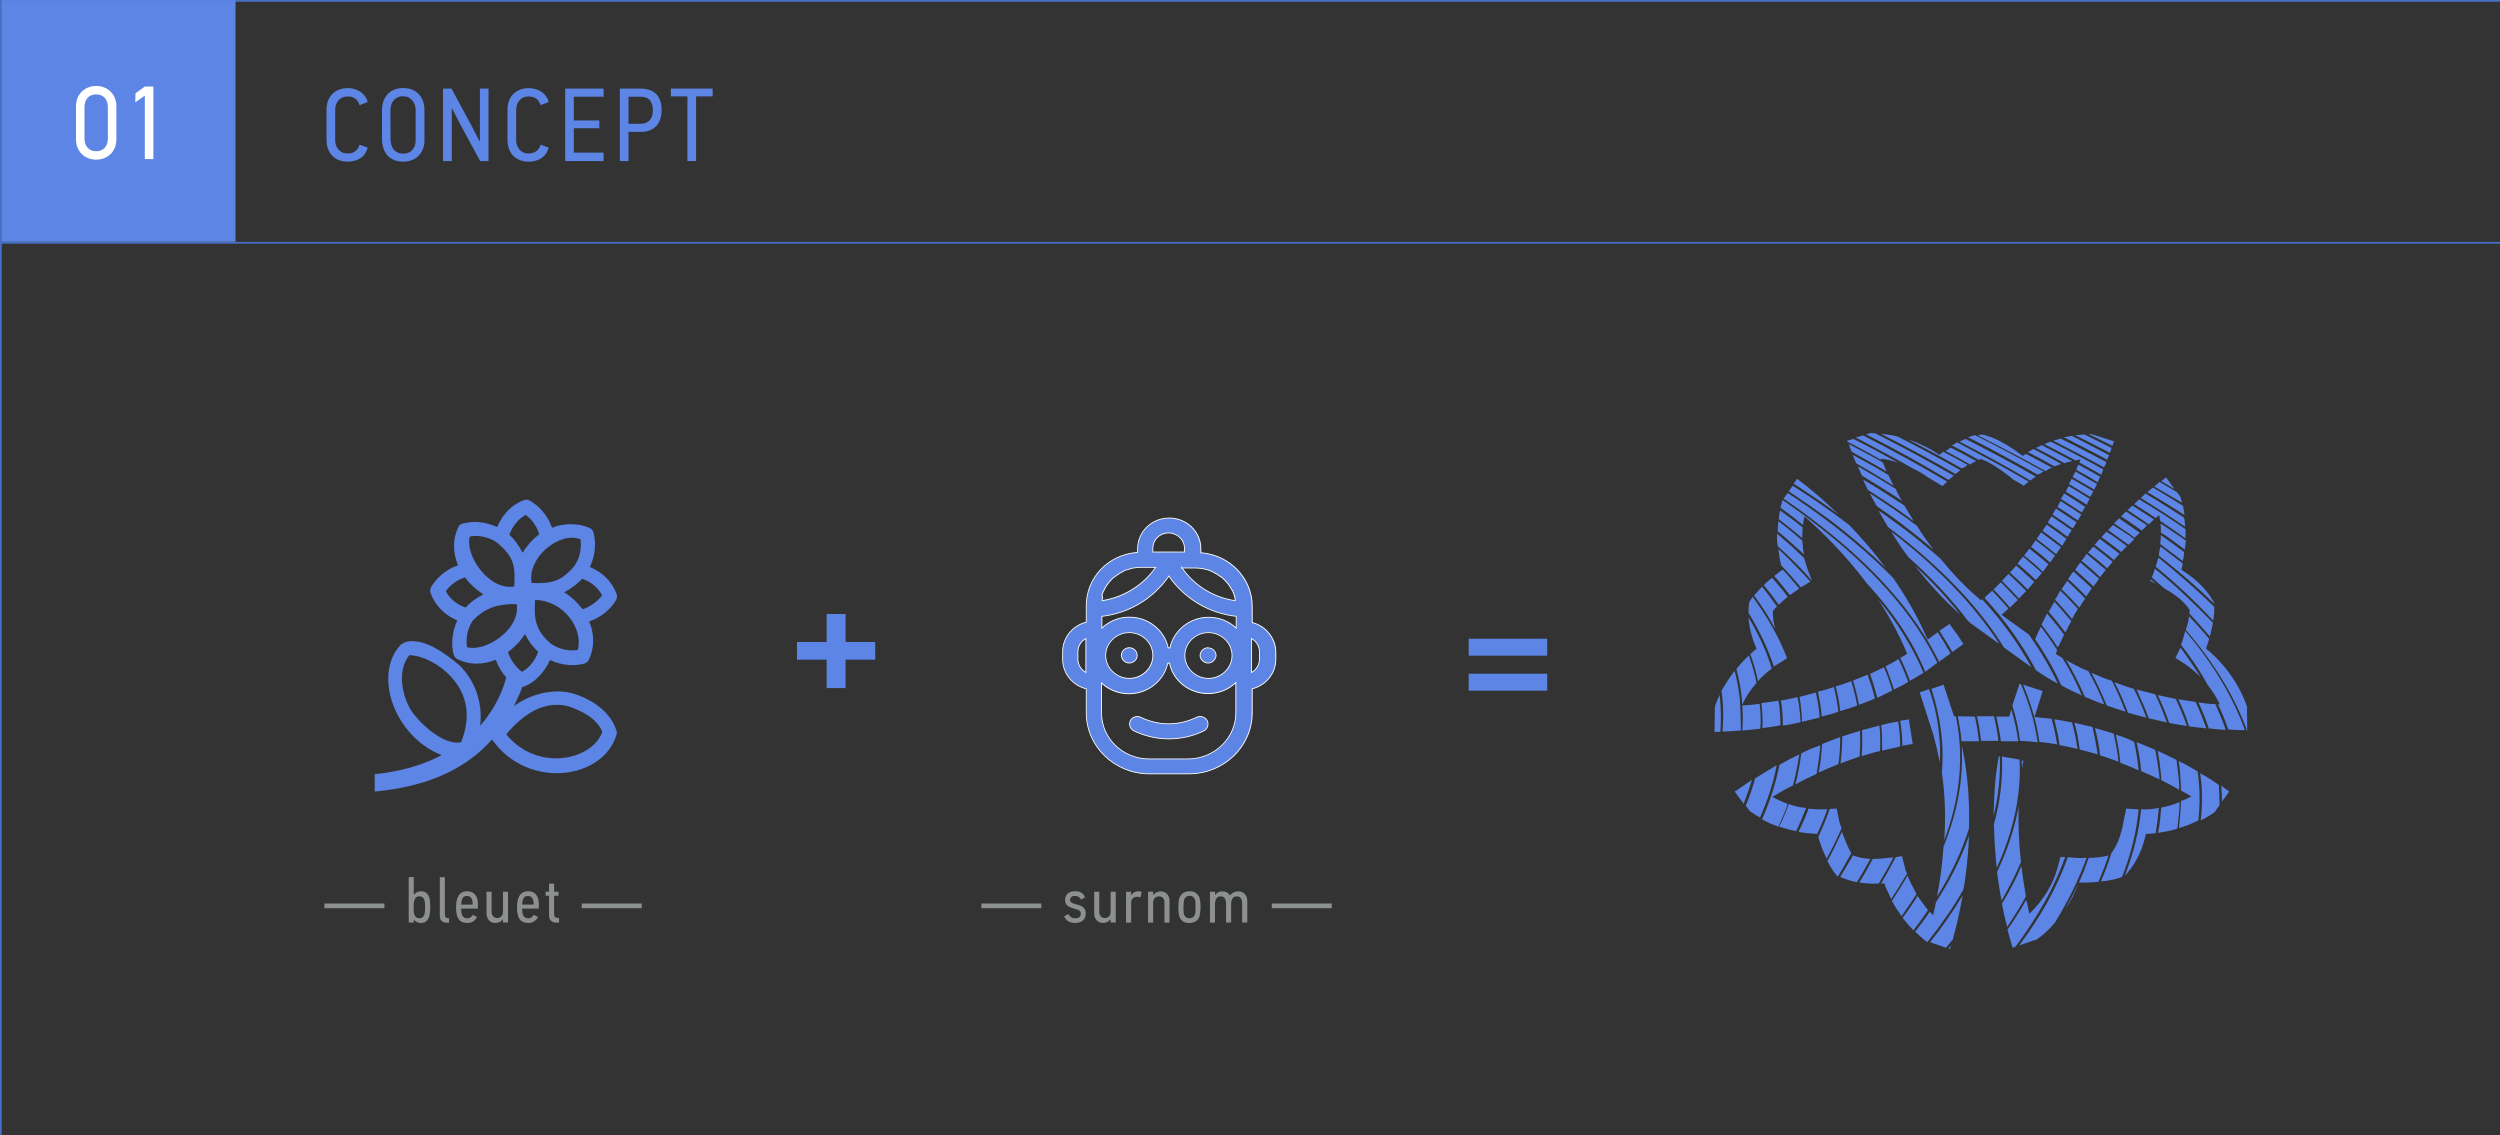 <?xml version="1.0" encoding="UTF-8"?><svg id="Calque_2" xmlns="http://www.w3.org/2000/svg" viewBox="0 0 720.25 327.05"><rect x="0" y="0" width="720.25" height="327.05" fill="#333333" stroke="none"/><defs><style>.cls-1{fill:none;}.cls-2{fill:#fff;}.cls-3{fill:#8c9091;}.cls-4{fill:#4770c4;}.cls-5{fill:#5c85e5;}.cls-6{isolation:isolate;}</style></defs><g id="Calque_1-2"><g><rect class="cls-4" x=".25" y="69.7" width="720" height=".5"/><rect class="cls-4" x=".25" width="720" height=".5"/><rect class="cls-5" x=".25" y=".05" width="67.6" height="69.6"/><rect class="cls-1" x="117.25" y="25.35" width="180.6" height="38.4"/><g class="cls-6"><path class="cls-5" d="M105.95,42.53c-.36,1.32-1.06,2.33-2.08,3.01-1.03,.69-2.27,1.04-3.71,1.04-.94,0-1.79-.16-2.55-.46-.76-.31-1.4-.74-1.92-1.29-.52-.55-.92-1.2-1.2-1.96-.28-.76-.42-1.6-.42-2.52v-8.76c0-.88,.13-1.7,.4-2.46,.27-.76,.67-1.41,1.19-1.96,.52-.55,1.16-.98,1.92-1.3s1.62-.48,2.58-.48c1.42,0,2.65,.35,3.68,1.05,1.03,.7,1.73,1.68,2.11,2.94l-2.37,.93c-.2-.76-.58-1.37-1.15-1.83-.57-.46-1.33-.69-2.27-.69-.58,0-1.09,.1-1.54,.31-.45,.21-.82,.49-1.12,.83-.3,.34-.53,.74-.69,1.2-.16,.46-.24,.93-.24,1.41v8.88c0,.5,.08,.98,.24,1.44,.16,.46,.39,.87,.69,1.21,.3,.35,.68,.63,1.12,.84,.45,.21,.96,.31,1.54,.31,.9,0,1.65-.23,2.24-.69,.59-.46,.98-1.08,1.18-1.86l2.37,.87Z"/><path class="cls-5" d="M122.3,40.31c0,.96-.15,1.83-.45,2.59-.3,.77-.72,1.43-1.26,1.98s-1.19,.97-1.94,1.26-1.58,.43-2.48,.43c-1.1,0-2.04-.18-2.82-.54-.78-.36-1.42-.84-1.91-1.46-.49-.61-.85-1.31-1.06-2.11-.22-.8-.33-1.64-.33-2.52v-8.37c0-.7,.11-1.42,.33-2.16,.22-.74,.57-1.41,1.05-2.01,.48-.6,1.11-1.09,1.89-1.47,.78-.38,1.73-.57,2.85-.57,1.06,0,1.98,.18,2.75,.54,.77,.36,1.4,.84,1.9,1.42,.5,.59,.87,1.26,1.11,2,.24,.74,.36,1.49,.36,2.25v8.73Zm-2.55-8.7c0-.32-.06-.7-.17-1.14-.11-.44-.3-.86-.57-1.26-.27-.4-.64-.74-1.1-1.03s-1.05-.44-1.78-.44-1.32,.13-1.78,.41c-.46,.27-.83,.6-1.11,.99-.28,.39-.48,.81-.59,1.27-.11,.46-.17,.88-.17,1.26l.03,8.25c0,.6,.07,1.17,.2,1.7,.13,.53,.35,.99,.65,1.38,.3,.39,.69,.7,1.16,.93,.47,.23,1.04,.34,1.7,.34,.48,0,.94-.08,1.37-.25,.43-.17,.8-.42,1.11-.74,.31-.32,.56-.71,.75-1.17s.29-.98,.29-1.56v-8.94Z"/><path class="cls-5" d="M138.35,46.4l-5.97-10.98-2.13-4.17h-.09v15.15h-2.52V25.52h2.43l5.85,10.83,2.22,4.29,.12-.03v-15.09h2.49v20.88h-2.4Z"/><path class="cls-5" d="M158.09,42.53c-.36,1.32-1.06,2.33-2.08,3.01-1.03,.69-2.27,1.04-3.71,1.04-.94,0-1.79-.16-2.55-.46-.76-.31-1.4-.74-1.92-1.29-.52-.55-.92-1.2-1.2-1.96-.28-.76-.42-1.6-.42-2.52v-8.76c0-.88,.13-1.7,.4-2.46,.27-.76,.67-1.41,1.19-1.96,.52-.55,1.16-.98,1.92-1.3s1.62-.48,2.58-.48c1.42,0,2.65,.35,3.68,1.05,1.03,.7,1.73,1.68,2.11,2.94l-2.37,.93c-.2-.76-.58-1.37-1.15-1.83-.57-.46-1.33-.69-2.27-.69-.58,0-1.09,.1-1.54,.31-.45,.21-.82,.49-1.12,.83-.3,.34-.53,.74-.69,1.2-.16,.46-.24,.93-.24,1.41v8.88c0,.5,.08,.98,.24,1.44,.16,.46,.39,.87,.69,1.21,.3,.35,.68,.63,1.12,.84,.45,.21,.96,.31,1.54,.31,.9,0,1.65-.23,2.24-.69,.59-.46,.98-1.08,1.18-1.86l2.37,.87Z"/><path class="cls-5" d="M162.83,46.4V25.52h11.07v2.34h-8.58v6.84h7.35v2.25h-7.35v7.02h8.58v2.43h-11.07Z"/><path class="cls-5" d="M190.61,31.79c0,.8-.11,1.58-.33,2.33-.22,.75-.57,1.41-1.03,1.98-.47,.57-1.09,1.03-1.85,1.38-.76,.35-1.68,.52-2.76,.52h-3.57v8.4h-2.49V25.52h5.94c1.94,0,3.44,.51,4.5,1.54,1.06,1.03,1.59,2.61,1.59,4.72Zm-2.52-.03c0-1.2-.28-2.15-.84-2.85-.56-.7-1.49-1.05-2.79-1.05h-3.39v7.8h3.42c.7,0,1.28-.11,1.74-.33,.46-.22,.83-.51,1.11-.87,.28-.36,.48-.77,.58-1.24s.17-.96,.17-1.46Z"/><path class="cls-5" d="M200.54,27.77v18.63h-2.49V27.77h-4.77v-2.25h12.03v2.25h-4.77Z"/></g><g class="cls-6"><path class="cls-2" d="M27.71,46c-3.03,0-5.82-2.1-5.82-5.88v-9.48c0-3.75,2.79-5.88,5.82-5.88s5.82,2.13,5.82,5.88v9.48c0,3.78-2.79,5.88-5.82,5.88Zm3.36-15.18c0-2.25-1.35-3.63-3.36-3.63s-3.36,1.38-3.36,3.63v9.12c0,2.25,1.32,3.63,3.36,3.63s3.36-1.38,3.36-3.63v-9.12Z"/><path class="cls-2" d="M44.18,45.82h-2.46V27.52l-2.73,1.98,.03-2.61,2.67-1.95h2.49v20.88Z"/></g><rect class="cls-1" x="22.15" y="20.95" width="38.3" height="38.4"/><path class="cls-5" d="M163.65,203.45c4,1.4,8.1,3.3,9.9,7.4-3,8.3-18.9,11.6-27.7,.7,4.9-5.8,10.8-9.8,17.8-8.1m-45.7-14.7c4.3,.2,8.6,2.8,11.5,5.7,4.2,4.3,6.9,10.5,3.4,19.4-5.6,1.1-13.3-6.8-15-10.2-2.8-5.6-2.7-11.6,.1-14.9m33.3-6.1c1,2.1,2.3,3.8,3.8,5.1-.9,2.6-2.6,4.7-4.7,5.8-1.3-1-3.1-2.9-4-5.7,1.9-1.4,3.6-3.1,4.9-5.2m-2.4-8.6c1.2,7.2-8.9,13.9-14.3,12.4-.3-1.7-.2-4.8,1.6-7.6,4-4.2,8.1-4.9,12.7-4.8m17.6,13.2c-1.7,.3-4.8,.2-7.6-1.7-4.8-4-5-7.5-4.7-12.7,8,.1,14,8.1,12.3,14.4m1.3-20.5c2.6,.9,4.6,2.6,5.7,4.8-.9,1.2-2.9,3.1-5.6,4-1.4-1.9-3.2-3.6-5.3-4.9,2.1-1.1,3.8-2.5,5.2-3.9m-33.8-.4c1.4,1.9,3.2,3.5,5.3,4.9-2.2,1.1-3.9,2.4-5.1,3.8-2.6-.9-4.6-2.6-5.7-4.7,.8-1.3,2.7-3.1,5.5-4m33.3-11c.2,1.7,.2,4.8-1.7,7.6-4,4.9-7.2,5.2-12.4,5-.8-4.3,2.2-8.8,6-11.2,2.7-1.6,5.2-2.4,8.1-1.4m-24.3,.8c5.4,4.3,5.5,7.3,5.2,12.8-7.2,1.3-14.3-8.9-12.8-14.4,2.6-.5,5.6,.3,7.6,1.6m8.5-7.8c1.3,.9,3.1,2.8,3.9,5.6-1.9,1.4-3.5,3.2-4.8,5.3-1.1-2.2-2.4-3.9-3.8-5.2,.9-2.5,2.6-4.6,4.7-5.7m-.4-4.3c-3.7,1.3-6.3,4.2-7.8,7.8-3.4-1.5-6.6-1.9-10-1-.5,.1-1,.5-1.2,1-1.7,3.5-1.6,7.4-.1,11-4,1.4-6.6,4.2-7.8,6.4-.2,.5-.3,1.1-.1,1.6,1.3,3.6,4.1,6.4,7.7,7.9-1.8,3.8-1.7,7.6-1,10,.2,.5,.6,1,1.1,1.2,3.5,1.7,7.4,1.6,11,.1,.7,2.1,1.8,3.8,3,5.1-.9,3.5-3,8.8-7.5,13.9,.8-7.3-1.9-13.3-5.9-17.3-4-3.4-9.5-7.5-14.6-7-1,.1-1.7,.5-2.4,1-4.7,5-4.5,13-1.1,19.8,2.6,5.1,7,9.7,12.9,12-5.1,2.7-11.4,4.7-19.3,5.5v5c17.4-1.6,27.5-7.9,33.8-15,10.4,14.7,32.2,11.5,35.9-1.5,.1-.3,.1-.6,0-.9-1.7-5.9-7.9-9.6-13.1-11-5.9-1.4-12.4,.7-16.5,3.8,1-2,1.8-3.8,2.4-5.5,3.6-1,6.7-4.7,8-7.8,3.8,1.8,7.6,1.7,10,1,.5-.2,1-.6,1.2-1.1,1.7-3.5,1.6-7.4,.1-11,4-1.4,6.6-4.1,7.8-6.3,.2-.5,.3-1.1,.1-1.6-1.3-3.6-4.1-6.3-7.7-7.8,1.8-3.8,1.7-7.6,1-10-.1-.5-.5-1-1-1.2-3.5-1.6-7.8-1.4-10.9-.1-1.4-4-4.2-6.6-6.4-7.8-.6-.4-1-.3-1.6-.2"/><g><path class="cls-5" d="M362.85,187.75c0-1.6-.9-3-2.3-3.8v9.8c1.4-.8,2.3-2.2,2.3-3.8v-2.2Zm-6.8,17.6v-8.7c-4.5,4.3-11.7,4.2-16.1-.1-1.5-1.5-2.6-3.4-3-5.5h-.5c-1.3,6-7.3,9.8-13.4,8.6-2.1-.4-4.1-1.4-5.7-2.9v8.7c0,7.3,6.1,13.2,13.7,13.2h11.4c7.5-.1,13.6-6,13.6-13.3m-43.2-11.6v-9.8c-1.4,.8-2.3,2.2-2.3,3.8v2.2c0,1.5,.9,3,2.3,3.8m19.3-35.8v1.1h9.1v-1.1c0-2.4-2-4.4-4.6-4.4s-4.5,2-4.5,4.4m8.3,5.5c3.5,5.2,9.1,8.7,15.4,9.6v-.4c0-.1-.1-.6-.2-.9-.1-.4-.2-.7-.4-1.1,0-.3-.2-.6-.4-.8-.2-.3-.4-.7-.6-1s-.3-.5-.5-.7c-.2-.3-.5-.6-.8-.9-.2-.2-.4-.4-.6-.6-.3-.3-.6-.5-1-.7-.2-.2-.5-.4-.7-.5-.4-.2-.7-.4-1.1-.6-.3-.1-.5-.3-.8-.4-.4-.2-.9-.3-1.4-.4l-.7-.2c-.7-.1-1.5-.2-2.3-.2h-3.9v-.2Zm-22.9,9.2v.4c6.3-1,11.9-4.5,15.4-9.6h-4.2c-.8,0-1.5,.1-2.3,.2l-.7,.2c-.5,.1-.9,.3-1.4,.4-.3,0-.5,.2-.8,.4-.4,.2-.8,.4-1.1,.6-.3,.2-.5,.3-.7,.5-.3,.2-.7,.5-1,.7-.2,.2-.4,.4-.6,.6-.3,.3-.5,.6-.8,.9-.2,.2-.3,.5-.5,.7-.2,.3-.4,.7-.6,1-.1,.3-.3,.6-.4,.8-.1,.4-.3,.7-.4,1.1,.3,.5,.2,.8,.1,1.1m7.8,9.6c-3.8,0-6.8,3-6.8,6.6s3.1,6.6,6.8,6.6,6.8-3,6.8-6.6-3-6.6-6.8-6.6m22.8,0c-3.8,0-6.8,3-6.8,6.6s3.1,6.6,6.8,6.6,6.8-3,6.8-6.6-3.1-6.6-6.8-6.6m8-1.3v-3.4c-7.9-.9-15-5.2-19.4-11.6-4.4,6.4-11.4,10.7-19.3,11.6v3.4c4.5-4.3,11.7-4.2,16.1,.2,1.5,1.5,2.6,3.4,3,5.5h.5c1.3-6,7.3-9.8,13.4-8.6,2.1,.4,4.1,1.4,5.7,2.9h0Zm11.4,6.8v2.2c0,4-2.8,7.5-6.8,8.5v6.9c0,9.7-8.1,17.6-18.2,17.6h-11.4c-10.1,0-18.2-7.9-18.2-17.6v-6.9c-4-1-6.8-4.5-6.8-8.5v-2.2c0-4,2.8-7.5,6.8-8.5v-4.7c0-8.1,6.4-14.8,14.8-15.4v-1.1c0-4.9,4.1-8.8,9.1-8.8s9.1,3.9,9.1,8.8v1.2c8.3,.6,14.8,7.3,14.8,15.4v4.7c3.9,1,6.7,4.4,6.8,8.4h0Zm-22.8,18.9c-5.1,2.5-11,2.5-16.1,0-1.1-.5-2.5-.1-3,1s-.1,2.3,1,2.9c6.4,3.1,13.9,3.1,20.2,0,1.1-.6,1.5-1.9,.9-3-.6-1-1.9-1.4-3-.9m1.7-19.4c-.4,.4-.7,1-.7,1.6,0,.3,.1,.6,.2,.8,.1,.3,.3,.5,.5,.7,.9,.9,2.3,.9,3.2,0h0c.2-.2,.4-.5,.5-.7,.1-.3,.2-.5,.2-.8,0-1.2-1-2.2-2.3-2.2-.5-.1-1.1,.2-1.6,.6m-19.5,0c.9,.9,.9,2.3,0,3.1-.9,.9-2.3,.9-3.2,0-.9-.9-.9-2.2,0-3.1,.2-.2,.5-.4,.8-.5,.8-.3,1.8-.1,2.4,.5"/><path class="cls-2" d="M342.55,223.07h-11.4c-10.1,0-18.32-7.95-18.32-17.72v-6.8c-4.01-1.05-6.8-4.57-6.8-8.6v-2.2c0-4.03,2.79-7.55,6.8-8.6v-4.6c0-8.21,6.35-14.86,14.8-15.52v-.98c0-4.92,4.14-8.93,9.23-8.93s9.23,4,9.23,8.93v1.08c8.31,.66,14.8,7.45,14.8,15.52v4.6c3.91,1.05,6.7,4.53,6.8,8.49v2.2c0,4.03-2.79,7.55-6.8,8.6v6.8c0,9.77-8.22,17.72-18.33,17.72Zm-5.7-73.7c-4.95,0-8.98,3.89-8.98,8.68v1.22h-.12c-8.37,.61-14.68,7.17-14.68,15.28v4.8l-.09,.02c-3.95,.99-6.71,4.43-6.71,8.38v2.2c0,3.95,2.76,7.39,6.71,8.38l.09,.02v7c0,9.64,8.11,17.47,18.07,17.47h11.4c9.97,0,18.08-7.84,18.08-17.47v-7l.09-.02c3.95-.99,6.71-4.43,6.71-8.38v-2.2c-.1-3.89-2.85-7.29-6.71-8.28l-.09-.02v-4.8c0-7.97-6.45-14.68-14.68-15.28h-.12v-1.32c0-4.78-4.03-8.68-8.98-8.68Zm-5.8,69.4c-7.62,0-13.82-5.98-13.82-13.33v-8.99l.21,.2c1.57,1.47,3.52,2.46,5.64,2.87,6.04,1.19,11.98-2.63,13.25-8.5l.02-.1h.7l.02,.1c.38,2,1.41,3.88,2.97,5.43,4.37,4.27,11.51,4.31,15.92,.1l.21-.2v8.99c0,7.3-6.16,13.32-13.72,13.42h-11.4Zm-13.57-21.74v8.42c0,7.21,6.09,13.08,13.57,13.08h11.4c7.43-.1,13.47-6.01,13.47-13.17v-8.41c-4.52,4.11-11.67,4-16.06-.3-1.57-1.57-2.61-3.46-3.02-5.46h-.3c-1.35,5.95-7.39,9.8-13.52,8.6-2.07-.39-3.98-1.34-5.55-2.74Zm19.31,15.96c-3.49,0-6.99-.78-10.19-2.33-1.16-.63-1.59-1.89-1.06-3.06,.51-1.12,1.96-1.61,3.17-1.06,5.08,2.49,10.91,2.49,15.99,0h0c1.16-.53,2.52-.12,3.16,.95,.63,1.15,.21,2.54-.95,3.17-3.16,1.55-6.64,2.33-10.12,2.33Zm-9.13-6.43c-.8,0-1.57,.42-1.89,1.14-.48,1.05-.09,2.17,.95,2.74,6.33,3.07,13.84,3.07,20.08,0,1.05-.57,1.41-1.79,.85-2.83-.57-.96-1.79-1.32-2.84-.85-5.15,2.52-11.06,2.52-16.21,0-.3-.14-.62-.2-.94-.2Zm20.49-10.98c-3.75,0-6.92-3.08-6.92-6.72s3.11-6.72,6.92-6.72,6.93,3.08,6.93,6.72-3.11,6.72-6.93,6.72Zm0-13.2c-3.68,0-6.67,2.9-6.67,6.47s3.06,6.47,6.67,6.47,6.68-2.9,6.68-6.47-3.06-6.47-6.68-6.47Zm-22.8,13.2c-3.75,0-6.93-3.08-6.93-6.72s3.11-6.72,6.93-6.72,6.92,3.02,6.92,6.72-3.11,6.72-6.92,6.72Zm0-13.2c-3.68,0-6.68,2.9-6.68,6.47s3.06,6.47,6.68,6.47,6.67-2.9,6.67-6.47-2.99-6.47-6.67-6.47Zm-12.38,11.59l-.19-.11c-1.44-.82-2.36-2.36-2.36-3.91v-2.2c0-1.6,.88-3.06,2.36-3.91l.19-.11v10.23Zm-.25-9.8c-1.29,.81-2.05,2.14-2.05,3.58v2.2c0,1.4,.8,2.78,2.05,3.58v-9.36Zm47.7,9.8v-10.23l.19,.11c1.48,.85,2.36,2.31,2.36,3.91v2.2c0,1.6-.88,3.06-2.36,3.91l-.19,.11Zm.25-9.8v9.36c1.29-.81,2.05-2.14,2.05-3.58v-2.2c0-1.44-.76-2.77-2.05-3.58Zm-12.62,6.98c-.63,0-1.23-.25-1.69-.71-.21-.21-.42-.42-.53-.75-.06-.11-.21-.45-.21-.84,0-.59,.28-1.23,.74-1.69h.01c.36-.3,1.06-.76,1.7-.63h0c1.31,0,2.4,1.04,2.4,2.32,0,.26-.07,.45-.15,.67-.02,.05-.04,.11-.06,.17-.11,.22-.31,.53-.53,.75-.46,.46-1.06,.71-1.69,.71Zm-1.52-3.81c-.41,.41-.66,.99-.66,1.51,0,.23,.07,.51,.19,.74,.1,.29,.28,.47,.48,.67,.41,.41,.95,.64,1.51,.64s1.1-.23,1.51-.64c.19-.19,.38-.48,.48-.67,.01-.05,.04-.11,.06-.16,.07-.2,.13-.37,.13-.58,0-1.14-.98-2.08-2.18-2.08-.42-.08-.96,.13-1.52,.57Zm-21.18,3.81c-.63,0-1.23-.25-1.69-.71-.46-.46-.71-1.04-.71-1.64s.25-1.18,.71-1.64c.23-.23,.55-.43,.85-.53,.85-.32,1.9-.1,2.53,.53h0c.47,.47,.73,1.11,.71,1.74-.02,.6-.27,1.15-.72,1.54-.45,.45-1.05,.71-1.68,.71Zm-.02-4.41c-.25,0-.5,.04-.73,.13-.26,.09-.55,.27-.76,.47-.41,.41-.64,.93-.64,1.46s.23,1.05,.64,1.46c.41,.41,.95,.64,1.51,.64s1.1-.23,1.51-.64c.4-.35,.62-.84,.64-1.37,.02-.57-.22-1.14-.64-1.56h0c-.39-.39-.96-.6-1.53-.6Zm11.82,.04h-.7l-.02-.1c-.38-2-1.41-3.88-2.97-5.43-4.35-4.35-11.49-4.44-15.92-.2l-.21,.2v-3.8h.11c7.77-.9,14.78-5.11,19.21-11.56l.1-.15,.1,.15c4.43,6.45,11.47,10.65,19.31,11.55h.11v3.81l-.21-.2c-1.57-1.47-3.52-2.46-5.64-2.87-6.03-1.19-11.98,2.63-13.25,8.5l-.02,.1Zm-.5-.25h.3c1.35-5.95,7.39-9.81,13.52-8.6,2.07,.39,3.98,1.34,5.55,2.74v-3c-7.81-.92-14.82-5.1-19.27-11.49-4.46,6.4-11.43,10.58-19.17,11.49v3c4.54-4.13,11.69-3.98,16.06,.4,1.57,1.57,2.61,3.46,3.01,5.46Zm-19.23-13.33v-.59c.1-.29,.19-.54-.08-1l-.03-.04v-.05c.06-.21,.14-.39,.22-.57,.07-.17,.15-.34,.19-.53,.04-.09,.08-.16,.12-.23,.1-.18,.21-.38,.28-.58v-.03c.11-.15,.21-.32,.31-.49,.1-.18,.2-.36,.3-.51,.1-.11,.17-.22,.25-.34,.08-.13,.16-.26,.27-.38,.15-.15,.27-.29,.39-.44,.12-.15,.25-.3,.41-.46l.6-.6c.17-.11,.34-.24,.52-.36,.18-.13,.35-.25,.5-.35,.14-.14,.29-.24,.49-.36,.07-.04,.14-.09,.21-.14,.31-.2,.72-.41,1.11-.61,.05-.03,.11-.07,.16-.11,.21-.15,.42-.3,.69-.3,.22-.05,.43-.12,.66-.19,.22-.08,.46-.15,.71-.2l.69-.2,.26-.03c.69-.09,1.34-.17,2.07-.17h4.44l-.13,.2c-3.52,5.13-9.17,8.65-15.48,9.65l-.14,.02Zm.25-.53v.23c6.11-1.01,11.57-4.4,15.04-9.33h-3.96c-.71,0-1.35,.08-2.04,.17l-.25,.03-.68,.2c-.25,.05-.47,.12-.69,.2-.22,.08-.46,.15-.71,.2-.22,0-.37,.11-.57,.25-.06,.04-.12,.08-.18,.13-.4,.2-.81,.4-1.1,.6-.08,.05-.15,.1-.22,.14-.19,.12-.32,.21-.46,.34-.17,.11-.34,.24-.52,.36-.18,.13-.35,.25-.5,.35l-.58,.58c-.15,.15-.27,.29-.39,.44-.12,.15-.25,.3-.41,.46-.09,.09-.16,.2-.23,.33-.08,.13-.16,.26-.27,.37-.08,.13-.18,.3-.28,.47-.1,.17-.2,.34-.3,.49-.07,.22-.2,.43-.29,.6-.04,.07-.08,.14-.11,.2-.04,.18-.12,.37-.2,.54-.07,.16-.13,.31-.18,.48,.29,.51,.19,.84,.09,1.14Zm38.3,.52l-.14-.02c-6.22-.89-11.78-4.31-15.31-9.4h-.2v-.73l.23,.34s.07,.1,.1,.14h3.7c.8,0,1.59,.1,2.32,.2l.72,.2c.49,.1,1,.2,1.42,.41,.15,.05,.28,.13,.41,.2,.12,.07,.24,.14,.38,.19,.22,.11,.39,.21,.57,.31,.17,.1,.35,.2,.55,.3,.2,.1,.5,.3,.72,.51,.43,.22,.72,.42,1.01,.71l.6,.6c.3,.3,.61,.61,.82,.92,.14,.14,.24,.29,.36,.48,.04,.07,.09,.14,.14,.22,.1,.15,.2,.33,.3,.51,.1,.17,.2,.34,.3,.49,.11,.11,.41,.45,.42,.84,.21,.41,.3,.72,.4,1.1,.1,.28,.2,.8,.2,.93v.54Zm-15.15-9.42c3.47,4.92,8.87,8.23,14.9,9.13v-.26c0-.08-.09-.56-.19-.86-.1-.38-.19-.68-.39-1.08v-.06c-.01-.22-.15-.48-.38-.71-.12-.17-.22-.35-.32-.53-.1-.17-.2-.34-.3-.49-.05-.08-.1-.16-.15-.23-.11-.18-.2-.32-.34-.45-.21-.31-.51-.61-.8-.9l-.6-.6c-.27-.27-.55-.47-.97-.68l-.03-.02c-.19-.19-.48-.38-.67-.48-.2-.1-.38-.2-.56-.3-.17-.1-.34-.2-.54-.3-.15-.05-.28-.13-.41-.2-.12-.07-.24-.14-.38-.19-.4-.2-.9-.3-1.38-.4l-.71-.2c-.71-.1-1.48-.2-2.27-.2h-3.52Zm.55-4.6h-9.35v-1.23c0-2.54,2.03-4.52,4.62-4.52s4.73,2.03,4.73,4.52v1.23Zm-9.1-.25h8.85v-.98c0-2.36-2.01-4.27-4.48-4.27s-4.38,1.88-4.38,4.27v.98Z"/></g><g class="cls-6"><path class="cls-5" d="M423.13,188.9v-4.88h22.62v4.88h-22.62Zm0,10.08v-4.88h22.62v4.88h-22.62Z"/></g><g class="cls-6"><path class="cls-5" d="M243.61,190.05v8.19h-5.46v-8.19h-8.54v-5.1h8.54v-8.05h5.46v8.05h8.54v5.1h-8.54Z"/></g><g><path class="cls-5" d="M564.45,212.85c-.2-2.2-.5-4.3-1-6.5h-.5l-3-9.1-3.5,1.2c1.4,4.4,2.4,8.9,2.9,13.4,.4,3.5,.4,7.1,.1,10.7,1,6.8,1.1,13.4,.7,19.5,3.7-9.9,5.2-19.6,4.3-29.2"/><path class="cls-5" d="M570.75,213.45h5c-.3-2.4-.7-4.7-1.3-7.1h-4.9c.6,2.4,.9,4.7,1.2,7.1"/><path class="cls-5" d="M565.15,214.65c.6,9.6-1.2,19.4-5.2,29.2-.4,5.5-1.1,10.4-1.9,14.5,4.1-6.6,7.2-13.2,9.2-19.6,.3-9.9-.7-17.9-2.1-24.1"/><path class="cls-5" d="M581.45,213.45c-.4-3-1.1-6.1-2-9.1l-.6,2.1h-3.7c.5,2.3,1,4.7,1.3,7.1h5v-.1Z"/><path class="cls-5" d="M564.05,206.35c.4,2.2,.8,4.3,1,6.5,0,.3,0,.4,.1,.7h5c-.3-2.4-.6-4.7-1.2-7.1l-4.9-.1Z"/><path class="cls-5" d="M642.25,228.05c-.1-.1-.9-.7-2.3-1.7,.1,1.5,.2,3,.2,4.6l2.1-2.9Z"/><path class="cls-5" d="M535.85,210.55c-1.7,.5-3.4,1.1-5.1,1.6,0,2.6-.2,5.2-.5,7.8,1.8-.7,3.6-1.3,5.5-2,.2-2.5,.2-5,.1-7.4"/><path class="cls-5" d="M598.75,254.65c-1.1,2.4-2.3,4.7-3.7,7.2,1.6-2.3,2.8-4.7,3.7-7.2"/><path class="cls-5" d="M561.75,273.45c0-.1,.2-.4,.4-1.2-.3,.4-.5,.7-.8,1.1l.4,.1Z"/><path class="cls-5" d="M499.75,228.05l2.6,3.5c.9-2.3,1.7-4.7,2.4-6.9-2.9,2-4.7,3.3-5,3.4"/><path class="cls-5" d="M574.45,237.45c.1,4.5,.4,8.8,.8,12.6,4.8-10.5,7.1-20.9,6.6-31.2l-5.1-.9c.3,6.6-.5,13-2.3,19.5"/><path class="cls-5" d="M586.15,206.55l2.3-7.3c0-.1-.1-.1-.1-.2l-5.5-1.8c2.3,5.5,3.9,10.9,4.7,16.5,1.7,.2,3.4,.4,5.1,.7-.4-2.5-.9-5-1.6-7.4-1.6-.1-3.3-.3-4.9-.5"/><path class="cls-5" d="M518.95,217.05c-.4,3-.9,5.9-1.7,8.9,1.9-1,3.9-2,6.1-3,.5-2.8,.9-5.6,1.1-8.2-2,.6-3.8,1.4-5.5,2.3"/><path class="cls-5" d="M582.45,219.15c0,.7,.1,1.4,.1,2.2,.1-.7,.2-1.4,.4-2.2h-.5Z"/><path class="cls-5" d="M524.95,214.35c-.2,2.7-.4,5.5-1,8.2,1.8-.8,3.7-1.6,5.7-2.4,.4-2.6,.5-5.2,.5-7.8-1.8,.7-3.5,1.3-5.2,2"/><path class="cls-5" d="M548.05,214.85c1-.2,2.1-.4,3-.5l-1.1-7.1c-.9,.1-1.7,.3-2.5,.4,.1,.7,.2,1.3,.3,2.1,.2,1.7,.3,3.4,.3,5.1"/><path class="cls-5" d="M547.15,209.85c-.1-.6-.2-1.3-.3-2-1.6,.3-3.3,.6-4.9,1.1,.3,2.4,.3,4.8,.3,7.3,1.7-.4,3.4-.8,5.2-1.2,0-1.8-.1-3.5-.3-5.2"/><path class="cls-5" d="M541.45,209.05c-1.7,.4-3.3,.9-5,1.3,.1,2.5,.1,5-.1,7.5,1.7-.5,3.5-1.1,5.3-1.5,.1-2.5,.1-4.9-.2-7.3"/><path class="cls-5" d="M530.65,239.65c-1.3,2.8-2.6,5.6-4.2,8.4,.7,1.3,1.4,2.6,2.3,3.7l.5,.6,.3,.1c1.3-2.2,2.6-4.4,3.8-6.6-1-1.8-1.9-4.1-2.7-6.2"/><path class="cls-5" d="M529.75,235.95l-.6-3-2,.1c-.9,2.7-2.1,5.4-3.3,8.1,.5,1.8,1.3,4,2.4,6.2,1.6-2.9,3-5.7,4.3-8.7-.4-1.1-.7-2-.8-2.7"/><path class="cls-5" d="M515.35,231.65c-.8,2.2-1.7,4.4-2.8,6.5,1.6,.5,3.3,1,4.9,1.3,1.1-2.2,2-4.5,2.9-6.7-1.7-.1-3.4-.5-5-1.1"/><path class="cls-5" d="M526.05,233.15c-1.6,.1-3.3,0-5-.2-.8,2.2-1.8,4.5-2.9,6.7,1.8,.4,3.5,.5,5.3,.6v.1c1.2-2.4,2.2-4.8,3-7.2h-.4Z"/><path class="cls-5" d="M533.85,246.45h0c-1.2,2-2.4,4.1-3.7,6.2,1.6,.7,3.2,1.2,4.8,1.5,1.4-2.2,2.7-4.5,3.9-6.7-1.7-.1-3.4-.4-5-1"/><path class="cls-5" d="M591.85,207.25c.6,2.5,1.2,4.9,1.5,7.4,1.8,.4,3.5,.7,5.2,1.1-.4-2.6-.9-5.1-1.6-7.6-1.7-.3-3.4-.7-5.1-.9"/><path class="cls-5" d="M582.35,249.55c-1.5,3.6-3.4,7.2-5.6,10.8,.5,2.6,1,4.8,1.5,6.7,2-3,3.8-5.8,5.4-8.8-.4-2.6-.9-5.5-1.3-8.7"/><path class="cls-5" d="M581.55,232.35c-1.1,6.3-3.2,12.5-6.2,18.9,.4,3,.8,5.7,1.3,8.2,2.2-3.8,4-7.4,5.6-11.1-.6-4.8-.8-10.3-.7-16"/><path class="cls-5" d="M510.65,229.55c1.7-1,3.7-2.2,5.9-3.3,.8-3,1.4-5.9,1.8-8.9-2.1,1-4,2-5.7,3-1,5.2-2.7,10.4-5,15.7,1.4,.8,3,1.5,4.7,2.1,1-2.2,2-4.4,2.7-6.5-1.7-.7-3.1-1.3-4.4-2.1"/><path class="cls-5" d="M544.85,247.05c-1.7,.2-3.5,.4-5.3,.4-1.2,2.2-2.5,4.6-3.9,6.8,1.9,.3,3.8,.4,5.6,.3,1.5-2.5,3-5,4.2-7.5h-.6Z"/><path class="cls-5" d="M505.65,224.25c-.7,2.6-1.6,5.3-2.7,7.9l1.1,1.4v.1c1,.7,2,1.3,3,1.9,2.2-5,3.9-10,4.8-15.1-2.4,1.5-4.5,2.7-6.2,3.8"/><path class="cls-5" d="M621.65,216.35c.4,2.2,.7,4.3,.9,6.5,.1,.6,.1,1.3,.1,1.9,1.9,1,3.7,1.9,5.2,2.8,0-1.3-.1-2.4-.2-3.7-.2-1.6-.4-3.2-.6-4.9-.8-.4-1.7-.9-2.6-1.3-.9-.4-1.8-.9-2.8-1.3"/><path class="cls-5" d="M603.55,209.75c.7,2.6,1.2,5.2,1.5,7.9,1.8,.5,3.6,1.2,5.3,1.8-.3-2.7-.8-5.4-1.4-8.1-1.9-.6-3.7-1.1-5.4-1.6"/><path class="cls-5" d="M593.65,246.85l-.8,2.9c-1.3,5.1-4.4,9.9-8.2,13.5-.3-1.3-.5-2.6-.9-4-1.6,2.9-3.4,5.7-5.4,8.6,.8,3,1.4,4.9,1.5,5.2l.8-.3c6.5-8.7,11.3-17.3,14.3-25.8l-1.3-.1Z"/><path class="cls-5" d="M558.65,211.75c-.4-4.4-1.3-8.9-2.9-13.2l-2.7,.9,4,12.4c.7,2.6,1.3,5.2,1.8,7.8,.2-2.7,.1-5.3-.2-7.9"/><path class="cls-5" d="M597.65,208.25c.7,2.5,1.2,5.1,1.5,7.7,1.8,.4,3.5,.9,5.2,1.4-.4-2.6-.9-5.2-1.5-7.9-1.8-.4-3.5-.8-5.2-1.2"/><path class="cls-5" d="M565.45,257.95c-2.7,4.5-5.8,9-9.4,13.5l2.3,.8,2.3,.8c.6-.8,1.3-1.6,1.9-2.3,.8-2.7,1.9-7.2,2.9-12.8"/><path class="cls-5" d="M552.45,258.15c-1.3,2.1-2.8,4.2-4.3,6.3,1,1.3,2.1,2.5,3.1,3.6,1.5-2,2.9-3.9,4.2-5.8-1-1.4-2-2.7-3-4.1"/><path class="cls-5" d="M620.95,216.05c-1.9-.8-3.7-1.6-5.4-2.2,.6,2.7,1.1,5.4,1.3,8.1v.2c1.9,.8,3.6,1.6,5.3,2.4,0-.5-.1-1.1-.1-1.6-.3-2.3-.7-4.6-1.1-6.9"/><path class="cls-5" d="M548.75,249.65l-.8-3-1.8,.3c-1.3,2.5-2.7,5-4.2,7.6,.3,0,.6,0,.9-.1,.5,1.5,1.3,3,2,4.6,1.6-2.5,3.1-4.9,4.6-7.4-.4-.7-.6-1.3-.7-2"/><path class="cls-5" d="M609.55,211.65c.6,2.7,1.1,5.4,1.3,8.1,1.8,.7,3.6,1.4,5.3,2.2-.3-2.8-.7-5.6-1.3-8.2-1.8-1-3.6-1.6-5.3-2.1"/><path class="cls-5" d="M549.55,252.25c-1.3,2.4-2.9,4.8-4.5,7.3,.8,1.5,1.8,3,2.8,4.4,1.5-2.2,3-4.3,4.3-6.4-1-1.8-1.9-3.6-2.6-5.3"/><path class="cls-5" d="M566.15,253.35c.6-4.5,1-8.6,1.1-12.5-2.2,6.4-5.4,12.7-9.5,19.1-.3,1.3-.5,2.6-.8,3.7-.4-.4-.6-.6-1-1-1.3,2-2.7,3.9-4.2,5.8,1.1,1,2.2,2,3.2,2.8h0l.4,.1c3.9-5,7.4-9.9,10.2-14.9,.4-1.1,.4-2.1,.6-3.1"/><path class="cls-5" d="M601.75,247.15c-.8,2.3-1.7,4.7-2.8,7.1,1.5,.1,3.6,0,5.6-.2,1.1-2.5,2.1-5.1,2.9-7.6-1.7,.5-3.7,.7-5.7,.7"/><path class="cls-5" d="M633.45,224.85c-.1-.9-.2-1.7-.3-2.6-1.6-.9-3.4-2-5.5-3,.3,1.5,.4,3,.5,4.5,.1,1.3,.2,2.7,.2,4,1.1,.6,2.1,1.2,3,1.7-1,.5-2,1-3,1.3-.1,2.6-.3,5.2-.6,7.8,1.9-.5,3.8-1.3,5.6-2.2,.4-3.7,.5-7.5,.1-11.5"/><path class="cls-5" d="M633.85,222.75c.1,.7,.2,1.4,.3,2.2,.4,3.8,.3,7.6-.1,11.4,1.4-.7,2.8-1.5,4-2.4h0l1.4-2c0-2-.1-3.9-.2-5.8-1.4-1-3.2-2.2-5.4-3.4"/><path class="cls-5" d="M622.65,232.65c-.2,2.4-.4,4.9-.9,7.3,1.9-.3,3.7-.6,5.5-1.2,.4-2.6,.6-5.1,.7-7.7-1.8,.8-3.6,1.3-5.3,1.6"/><path class="cls-5" d="M616.85,233.15c-.6,6.4-2.2,12.7-4.7,19.2h0l.5-.6c3.2-3.6,4.7-7.6,5.6-11.5,.9,0,1.9-.1,2.8-.2,.4-2.4,.7-4.9,.9-7.3-1.8,.4-3.6,.5-5.1,.4"/><path class="cls-5" d="M596.75,247.05l-1-.1c-3,8.4-7.6,16.9-14,25.4l4.7-1.6,.1,.1c2-1.4,3.9-3.1,5.5-5.1,3.9-6.3,6.9-12.5,9.1-18.6-1.9,.1-3.5,0-4.4-.1"/><path class="cls-5" d="M576.15,217.95l-.3-.1c-1.1,5.9-1.4,11.7-1.5,17.2,1.4-5.6,2-11.4,1.8-17.1"/><path class="cls-5" d="M587.05,213.85c-.8-5.6-2.4-11.1-4.8-16.7l-.4-.2-2.1,6.3c1.1,3.4,1.8,6.8,2.2,10.2h.3c1.6,.1,3.2,.2,4.8,.4"/><path class="cls-5" d="M615.65,233.15l-3.1-.2-.6,3c-.6,3.4-1.5,7-3.7,9.9-.8,2.7-1.8,5.4-3,8.1,2.2-.2,4.3-.6,6.1-1.3,2.6-6.5,4.2-13.1,4.8-19.5h-.5"/><path class="cls-5" d="M621.65,200.25c1.3,2.7,2.3,5.3,3.3,8,.7,.2,1.4,.3,2.1,.4,1.1,.2,2.1,.4,3,.5-.9-2.6-2-5.2-3.2-7.8-1.6-.3-3.4-.7-5.2-1.1"/><path class="cls-5" d="M599.65,161.55c1.9,1.5,3.7,3.1,5.4,4.7,.5-.7,1.1-1.3,1.6-2.1-1.8-1.5-3.6-3-5.5-4.6-.5,.8-.9,1.4-1.5,2"/><path class="cls-5" d="M597.85,164.15c1.8,1.6,3.6,3.2,5.3,4.8,.5-.7,1.1-1.5,1.6-2.2-1.7-1.5-3.5-3.1-5.4-4.7-.6,.7-1,1.4-1.5,2.1"/><path class="cls-5" d="M595.35,155.25c-.8-.6-1.6-1.2-2.4-1.8-1.1-.8-2.2-1.5-3.3-2.3-.4,.6-.8,1.2-1.2,1.8,2,1.4,3.9,2.9,5.7,4.3,.4-.8,.8-1.4,1.2-2"/><path class="cls-5" d="M593.75,157.65c-1.9-1.4-3.8-2.9-5.7-4.3-.4,.6-.8,1.3-1.3,1.9,1.9,1.4,3.8,3,5.6,4.4,.5-.7,1-1.4,1.4-2"/><path class="cls-5" d="M626.75,189.55l2.5,1.6c1.7,1.1,3.2,2.4,4.7,3.9-1.8-2.9-3.7-5.7-5.8-8.5,0,.1-.1,.3-.1,.3l-1.3,2.7Z"/><path class="cls-5" d="M621.05,168.25c-.4-.4-.9-.8-1.4-1.3l-.2,.4,1.6,.9Z"/><path class="cls-5" d="M600.75,146.05q.1,0,0,0c-2-1.3-3.9-2.6-6.1-3.9-.3,.5-.5,1.1-.9,1.6,2.1,1.3,4,2.6,6,3.9,.4-.6,.7-1.1,1-1.6"/><path class="cls-5" d="M615.55,198.65c1.3,2.8,2.5,5.6,3.5,8.3,1.8,.4,3.6,.8,5.2,1.2-.9-2.7-2.1-5.4-3.3-8.1-1.7-.5-3.5-.9-5.4-1.4"/><path class="cls-5" d="M626.15,140.45l-2.1-2.9c-.1,.1-.6,.4-1.4,1.1,1.3,.7,2.5,1.4,3.7,2.2l-.2-.4Z"/><path class="cls-5" d="M602.05,143.75c-2-1.3-4-2.5-6.1-3.7-.3,.5-.5,1.1-.8,1.6,2.1,1.3,4.1,2.5,6.1,3.8,.1-.6,.4-1.1,.8-1.7"/><path class="cls-5" d="M559.25,140.45h0c0-.1-.1-.1-.2-.1l.2,.1Z"/><path class="cls-5" d="M603.05,141.55c-2.1-1.3-4-2.4-6.2-3.6-.3,.5-.5,1-.8,1.5,2.1,1.3,4.1,2.4,6.1,3.7,.4-.5,.7-1.1,.9-1.6"/><path class="cls-5" d="M595.65,154.65c.4-.6,.8-1.3,1.2-1.9-1.9-1.3-3.9-2.7-5.8-4-.4,.5-.7,1.2-1.1,1.8,1.2,.8,2.2,1.6,3.3,2.3,.8,.7,1.6,1.2,2.4,1.8"/><path class="cls-5" d="M599.65,148.25c-2-1.3-3.9-2.6-6-3.9-.3,.5-.6,1.1-.9,1.7,2.1,1.3,4,2.6,5.9,3.9,.3-.5,.6-1.2,1-1.7"/><path class="cls-5" d="M598.25,150.45c-2-1.3-3.9-2.6-5.9-3.9-.4,.5-.7,1.2-1,1.7,2,1.3,3.9,2.7,5.8,4,.4-.5,.7-1.1,1.1-1.8"/><path class="cls-5" d="M630.65,209.25c1.8,.3,3.5,.4,5,.6-.9-2.5-1.9-5.1-3.1-7.6-1.6-.3-3.3-.5-5-.8,1.3,2.6,2.3,5.2,3.1,7.8"/><path class="cls-5" d="M596.75,178.95c-1.6-1.9-3.2-3.8-4.9-5.6-.5,1-1.1,1.9-1.6,2.9,1.7,2,3.3,4,4.8,6,.5-1.1,1.1-2.2,1.7-3.3"/><path class="cls-5" d="M595.55,167.35c-.5,.8-1.1,1.6-1.6,2.4,1.8,1.8,3.5,3.5,5.1,5.3,.5-.9,1.1-1.8,1.7-2.6-1.7-1.8-3.4-3.4-5.2-5.1"/><path class="cls-5" d="M590.15,162.55c-1.8-1.5-3.6-3-5.5-4.5-.4,.6-1,1.3-1.5,2,1.9,1.5,3.7,3,5.4,4.7,.6-.8,1.1-1.5,1.6-2.2"/><path class="cls-5" d="M619.05,151.05c.5-.4,1.1-1,1.5-1.4-2.1-1.3-4.1-2.7-6.2-4-.4,.4-1,.9-1.4,1.3,2.1,1.4,4.1,2.7,6.1,4.1"/><path class="cls-5" d="M611.05,148.75c2.1,1.3,4,2.7,6,4.1,.5-.5,1.1-1,1.5-1.5-2-1.3-4-2.7-6.1-4-.4,.5-.9,1-1.4,1.4"/><path class="cls-5" d="M592.85,196.95c-2.2-4.7-5-9.4-8.3-14.1l-7.9-5.7c.6-.6,1.3-1.2,2-1.8-1.5-1.7-3.1-3.5-4.7-5.2-.7,.7-1.5,1.3-2.2,2.1,6.2,6.8,11.1,13.8,14.8,20.8l.1,.1c1.8,1.3,4.1,2.7,6.2,3.8"/><path class="cls-5" d="M597.15,137.45c2.1,1.2,4.1,2.4,6.2,3.6,.3-.5,.5-1.1,.8-1.6-2.1-1.2-4.1-2.3-6.2-3.6-.3,.5-.5,1-.8,1.6"/><path class="cls-5" d="M581.65,172.45c.7-.7,1.3-1.4,2.1-2.2-1.6-1.6-3.3-3.3-5.1-4.9-.6,.7-1.3,1.3-1.9,2,1.7,1.7,3.4,3.4,4.9,5.1"/><path class="cls-5" d="M584.15,169.85c.6-.7,1.3-1.4,1.9-2.2-1.7-1.6-3.4-3.2-5.2-4.7-.5,.6-1.2,1.3-1.8,2,1.8,1.6,3.5,3.2,5.1,4.9"/><path class="cls-5" d="M598.15,135.35c2.2,1.2,4.2,2.3,6.2,3.6,.3-.5,.4-1.1,.7-1.6-2.1-1.2-4.1-2.3-6.3-3.5-.1,.4-.4,1-.6,1.5"/><path class="cls-5" d="M588.25,165.05c-1.7-1.5-3.5-3.1-5.4-4.7-.5,.6-1.1,1.3-1.6,2,1.8,1.6,3.6,3.1,5.2,4.7,.6-.5,1.2-1.2,1.8-2"/><path class="cls-5" d="M581.35,172.85c-1.6-1.7-3.2-3.4-4.9-5.1-.7,.7-1.4,1.3-2.1,2.1,1.7,1.7,3.3,3.5,4.7,5.2,.7-.7,1.5-1.4,2.3-2.2"/><path class="cls-5" d="M594.65,182.85c-1.5-2.1-3.1-4-4.9-6.1-.5,1.1-1.1,2.2-1.6,3.2,1.7,2.2,3.3,4.4,4.7,6.6,.7-1.2,1.2-2.5,1.8-3.7"/><path class="cls-5" d="M592.05,172.75c1.8,1.9,3.4,3.8,4.9,5.6,.5-1,1.1-2,1.7-2.9-1.6-1.8-3.3-3.6-5.1-5.3-.5,.9-.9,1.8-1.5,2.6"/><path class="cls-5" d="M601.05,171.85c.5-.8,1.1-1.6,1.6-2.4-1.7-1.6-3.5-3.2-5.3-4.8-.5,.7-1.1,1.4-1.5,2.2,1.9,1.6,3.6,3.4,5.2,5"/><path class="cls-5" d="M601.55,159.15c1.9,1.5,3.8,3,5.5,4.6,.5-.6,1.1-1.3,1.6-1.9-1.8-1.5-3.7-3-5.6-4.4-.5,.6-.9,1.2-1.5,1.7"/><path class="cls-5" d="M592.05,160.05c-1.8-1.4-3.7-3-5.6-4.4-.4,.6-.9,1.3-1.3,1.9,1.9,1.5,3.8,3,5.5,4.5,.4-.6,.9-1.3,1.4-2"/><path class="cls-5" d="M603.45,156.95c1.9,1.4,3.8,3,5.6,4.4,.5-.6,1.1-1.3,1.6-1.8-1.9-1.4-3.8-2.9-5.7-4.3-.5,.5-1,1.2-1.5,1.7"/><path class="cls-5" d="M606.85,153.15c-.4,.5-1,1.1-1.4,1.6,2,1.4,3.9,2.9,5.7,4.3,.5-.6,1.1-1.2,1.6-1.7-1.4-1.1-3-2.2-4.5-3.3-.5-.2-.9-.6-1.4-.9"/><path class="cls-5" d="M608.75,151.25q-.1,0,0,0c-.5,.5-1,1.1-1.4,1.5,.4,.3,.9,.6,1.3,.9,1.5,1.1,3,2.2,4.6,3.3,.5-.5,1.1-1.1,1.6-1.6-.4-.4-.9-.6-1.3-1-1.8-1.1-3.3-2.2-4.8-3.1"/><path class="cls-5" d="M613.05,205.35c1.8,.5,3.6,1,5.3,1.4-1-2.8-2.2-5.6-3.6-8.3-1.8-.5-3.7-1.2-5.6-1.9,1.6,2.9,2.8,5.8,3.9,8.8"/><path class="cls-5" d="M592.25,188.35c.2-.4,.3-.7,.4-1.1-1.4-2.2-3-4.5-4.7-6.7-.5,1.2-1.2,2.4-1.6,3.6l-.1-.1c3,4.4,5.6,8.9,7.6,13.4,2,1.1,3.9,2,5.9,2.9-1.5-3.7-3.4-7.3-5.6-10.8-.6-.4-1.3-.7-1.9-1.2"/><path class="cls-5" d="M602.55,193.85c1.7,3.1,3.1,6.3,4.4,9.4,1.8,.6,3.7,1.3,5.4,1.8-1.1-3-2.4-5.9-3.9-8.9-1.9-.6-3.9-1.4-5.9-2.3"/><path class="cls-5" d="M595.25,190.15c2.1,3.5,3.9,7.1,5.4,10.6,1.9,.8,3.8,1.6,5.6,2.2-1.3-3.2-2.8-6.4-4.6-9.6-2.2-.9-4.4-2-6.4-3.2"/><path class="cls-5" d="M609.05,150.75c1.5,1.1,3,2.1,4.5,3.1,.4,.4,1,.7,1.4,1.1,.5-.5,1.1-1.1,1.5-1.5-2-1.3-3.9-2.8-6-4.1-.4,.4-.8,.9-1.4,1.4"/><path class="cls-5" d="M562.85,137.05c-7.1-4.1-14.6-8.2-22.6-12.2-.4,0-.8-.1-1.3-.1h0l-1.3,.4c8.5,4.3,16.4,8.7,23.7,13.1,.6-.4,1.1-.8,1.5-1.2"/><path class="cls-5" d="M555.15,137.35c1.5,.9,3,1.8,4.5,2.7l1.3-1.3c-7.5-4.5-15.6-8.9-24.2-13.3l-2.1,.6c5.7,3,11.3,6,16.6,9,1.6,.7,2.8,1.5,3.9,2.3"/><path class="cls-5" d="M629.75,181.45c8.2,9.6,14.2,19.4,17.7,29.3h0l-.1-6.9h.1q0-.1-.1-.2v-.1h0c-2.2-6.4-6.5-12.4-11.8-16.7,.3-.8,.6-1.7,.9-2.8-1.8-2.2-3.8-4.4-5.8-6.5-.1,1.3-.5,2.6-.9,3.9"/><path class="cls-5" d="M620.85,163.85c-.1,.2-.2,.4-.2,.6l-.7,1.9c1.2,1.1,2.3,2.1,3.5,3.1,2.8,1.6,5.6,3.5,7.4,6.3,0,.3,0,.6-.1,1,2.1,2.2,4,4.4,5.9,6.6,.4-1.3,.6-2.5,.9-3.9-4.9-5.1-10.4-10.4-16.7-15.6"/><path class="cls-5" d="M621.95,160.05c5.8,4.6,11.2,9.2,16,13.9v-.2l-.4-.7c-2.4-4.1-5.8-6.8-9.1-8.9,.2-.6,.3-1.2,.4-1.8-2.1-1.6-4.2-3.2-6.4-4.9-.3,.9-.4,1.7-.5,2.6"/><path class="cls-5" d="M621.05,163.25c6.2,5.1,11.7,10.3,16.6,15.6,.2-1.3,.3-2.8,.3-4-4.8-4.7-10.2-9.4-16.1-14.2-.3,.9-.6,1.8-.8,2.6"/><path class="cls-5" d="M628.35,185.75c3,3.9,5.6,7.7,7.7,11.6,1.4,1.8,2.6,3.7,3.5,5.6-.2,0-.4,0-.6-.1,1.2,2.4,2.2,4.9,3,7.3,2.3,.2,4,.2,4.8,.2-3.5-9.7-9.2-19.2-17.2-28.6-.4,1.7-.8,3.1-1.2,4"/><path class="cls-5" d="M591.15,134.75c-2.4-1.3-4.9-2.7-7.5-4-.3,.2-.6,.4-.9,.6-2.6-2-7-5-11-6l-.8-.2-.8,.2c-.1,0-.2,.1-.3,.1,6.8,3.4,13.4,6.9,19.5,10.3,.6-.5,1.2-.8,1.8-1"/><path class="cls-5" d="M599.45,132.35c-.1,.3-.3,.6-.4,.9,2.2,1.2,4.2,2.3,6.3,3.5,.3-.5,.4-1.1,.6-1.5-4.8-2.7-9.9-5.4-15.1-8-.6,.2-1.3,.4-1.9,.7,3,1.5,6,3.1,9,4.7,.5-.1,.9-.2,1.5-.3"/><path class="cls-5" d="M593.85,133.65c-2.6-1.4-5.3-2.9-8-4.3-.5,.3-1.1,.6-1.6,.9,2.6,1.3,5.1,2.7,7.6,4.1,.7-.3,1.3-.4,2-.7"/><path class="cls-5" d="M597.05,132.85c-2.9-1.5-5.7-3-8.8-4.6-.5,.3-1.2,.5-1.7,.8,2.8,1.4,5.5,2.9,8.2,4.4,.6-.3,1.4-.4,2.3-.6"/><path class="cls-5" d="M609.05,127.15l-6.6-2.1h-.7c2.3,1.2,4.6,2.2,6.8,3.4,.3-.7,.5-1.3,.5-1.3"/><path class="cls-5" d="M541.85,132.15c1.8,.2,3.5,.6,5.1,1.2-4.2-2.3-8.5-4.7-13-6.9l-1.8,.5s.1,.2,.1,.3c3.3,1.7,6.5,3.4,9.6,5.2q.1-.2,0-.3"/><path class="cls-5" d="M633.35,202.35c1.2,2.5,2.2,5,3,7.5,1.9,.2,3.5,.4,4.9,.4-.9-2.5-1.9-4.9-3-7.4-1.5,0-3.1-.2-4.9-.5"/><path class="cls-5" d="M622.55,154.15c0,.9-.1,1.8-.2,2.6,2.2,1.6,4.4,3.3,6.5,4.9,.2-.9,.4-1.7,.4-2.6-1.9-1.4-3.9-2.9-5.9-4.3-.2-.1-.5-.3-.8-.6"/><path class="cls-5" d="M620.65,140.15c2.7,1.6,5.4,3.2,8,4.7-.2-.5-.3-1.1-.4-1.6h0l-1-1.4c-1.7-1-3.3-2-5.1-3-.5,.5-1,.9-1.5,1.3"/><path class="cls-5" d="M566.85,133.95c-2.2-1.3-4.6-2.5-7-3.8-.4,.3-.7,.6-1.1,.9-2.8-1.9-5.9-3.4-9.1-4.5,5.4,2.8,10.6,5.6,15.5,8.4,.7-.2,1.2-.6,1.7-1"/><path class="cls-5" d="M618.65,141.75c3.7,2.2,7.2,4.4,10.7,6.6-.1-.9-.3-1.7-.4-2.6-2.8-1.8-5.7-3.5-8.7-5.3-.6,.5-1,.9-1.6,1.3"/><path class="cls-5" d="M569.35,132.85c-2.4-1.3-4.9-2.7-7.4-3.9-.4,.4-1,.7-1.4,1,2.4,1.3,4.7,2.5,7.1,3.9,.4-.5,1-.7,1.7-1"/><path class="cls-5" d="M570.75,132.25c3.4,1.2,7.7,4.6,9.4,6,1,.5,2,1.2,2.9,1.7l1.4-1.2c-6.5-3.8-13.4-7.5-20.6-11.3-.5,.3-1,.6-1.5,.9,2.6,1.3,5.2,2.7,7.6,4.1,.3,0,.5-.1,.8-.2"/><path class="cls-5" d="M597.85,125.35c3.4,1.7,6.7,3.4,10,5.1,.2-.5,.4-1,.5-1.4-2.6-1.3-5.2-2.6-7.9-3.9-.8,.1-1.7,.2-2.6,.2"/><path class="cls-5" d="M614.85,145.25c2.2,1.3,4.2,2.7,6.2,4,.4-.3,.7-.6,1-.9,.1,.5,.2,1.2,.3,1.7,2.2,1.5,4.4,3,6.5,4.5,.3,.2,.5,.4,.8,.5v-2.6c-4.2-2.9-8.7-5.8-13.4-8.6-.4,.5-.9,.9-1.4,1.4"/><path class="cls-5" d="M616.75,143.45c4.5,2.8,8.8,5.6,12.8,8.3-.1-.9-.1-1.7-.3-2.6-3.6-2.3-7.3-4.7-11.2-7-.3,.5-.8,.9-1.3,1.3"/><path class="cls-5" d="M588.75,135.85c-6.3-3.5-12.8-7-19.8-10.5-.7,.2-1.3,.4-2,.6,7.1,3.6,13.7,7.2,20.1,10.8,.5-.2,1.1-.5,1.7-.9"/><path class="cls-5" d="M606.85,133.15c-4.3-2.3-8.7-4.6-13.2-6.8-.7,.2-1.3,.4-2.1,.6,5,2.6,9.9,5.1,14.6,7.7,.3-.6,.5-1,.7-1.5"/><path class="cls-5" d="M622.45,150.85c.1,.9,.1,1.8,.1,2.6,.4,.3,.8,.5,1.3,.8,1.9,1.3,3.8,2.8,5.6,4.1,.1-.9,.2-1.7,.3-2.6-.4-.3-.7-.5-1.1-.8-2.1-1.3-4.1-2.8-6.2-4.1"/><path class="cls-5" d="M564.75,135.45c-5.7-3.2-11.7-6.5-18.1-9.7-1.6-.4-3.2-.6-4.8-.8,7.6,3.9,14.8,7.7,21.5,11.6,.5-.3,.9-.7,1.4-1.1"/><path class="cls-5" d="M586.55,137.35c-6.4-3.7-13.2-7.3-20.3-10.9-.6,.3-1.2,.5-1.7,.8,7.2,3.7,14,7.4,20.4,11.2,.5-.4,1-.8,1.6-1.1"/><path class="cls-5" d="M542.45,133.25c-3.1-1.8-6.4-3.5-9.8-5.3,.2,.5,.4,1.3,.8,2.2,3.5,1.9,6.9,3.8,10.1,5.7-.4-.9-.8-1.8-1.1-2.6"/><path class="cls-5" d="M566.95,178.85c.3,.3,.6,.5,.9,.8l8.2,5.9c-7.2-11.1-17.6-22-31.2-32.4,1.4,2.3,3,4.8,4.9,7.3,6.7,6,12.5,12.2,17.2,18.4"/><path class="cls-5" d="M607.65,131.15c-3.5-1.9-7.2-3.7-10.8-5.6-.8,.2-1.5,.3-2.3,.4,4.3,2.2,8.5,4.3,12.5,6.5,.2-.4,.4-.9,.6-1.3"/><path class="cls-5" d="M557.05,158.35c-1.8-2.3-3.4-4.6-4.8-6.9-4.2-3.1-8.7-6.2-13.5-9.3,.5,1.2,1.2,2.3,1.9,3.6,0,0,0,.1,.1,.1,2.4,1.6,4.7,3.3,6.9,4.9,3.2,2.5,6.4,5,9.4,7.6"/><path class="cls-5" d="M577.35,186.55l7.9,5.7c-3.6-6.6-8.3-13.2-14.2-19.6-.1,.1-.2,.2-.3,.3-4.5-3.7-8.3-7.8-11.7-12-3.7-3.2-7.6-6.5-11.9-9.6-1.9-1.4-3.9-2.9-5.9-4.2,.8,1.5,1.7,3,2.7,4.7,14.8,11.1,26,22.7,33.4,34.7"/><path class="cls-5" d="M551.55,162.85c3.8,4.8,8.2,9.8,13.2,14.2-3.8-4.8-8.2-9.5-13.2-14.2"/><path class="cls-5" d="M544.05,136.85c-3.3-2-6.7-3.9-10.3-5.8,.3,.7,.6,1.5,1,2.4,3.8,2.2,7.3,4.3,10.8,6.5-.5-1.1-1.1-2.1-1.5-3.1"/><path class="cls-5" d="M546.15,140.85c-3.5-2.2-7.2-4.4-10.9-6.5,.4,.8,.7,1.8,1.2,2.7,4,2.4,8,4.9,11.6,7.3-.8-1.1-1.4-2.3-1.9-3.5"/><path class="cls-5" d="M548.65,145.65c-3.8-2.5-7.8-5.1-11.9-7.5,.4,1,.9,2,1.4,3,4.7,3,9.1,5.9,13.2,9-.9-1.5-1.9-3.1-2.7-4.5"/><path class="cls-5" d="M558.65,190.65l3.3-2.4c-1.2-2.1-2.3-4-3.7-6.1l-2.9,2.1c-2.8-6.5-6.3-12.5-9.9-17.7-5.4-5.5-11.6-10.9-18.6-16.2-3.7-2.8-7.7-5.6-11.8-8.3l-1.2,1.6c2.9,2,5.6,3.9,8.3,6,17.4,13.1,29.6,26.9,36.5,41"/><path class="cls-5" d="M558.75,181.75c1.3,2.1,2.6,4,3.7,6.1l3.2-2.3c-.4-.7-1-1.5-1.4-2.2l-2.6-3.6-2.9,2Z"/><path class="cls-5" d="M543.25,163.55c-3.5-4.7-7.1-8.7-10.1-11.9-.2-.2-.3-.3-.4-.4-.3-.2-.5-.4-.8-.6-4.7-3.6-9.9-7.2-15.5-10.7l-1.1,1.6c4.2,2.8,8.2,5.6,11.9,8.3,5.9,4.5,11.2,9.1,16,13.7"/><path class="cls-5" d="M510.45,192.65c-1.5-5-3.8-9.9-6.7-14.8,.2,3.4,1.2,6.5,2.3,9.1-.6,.4-1.2,1-1.8,1.5,1,2.6,1.7,5.2,2.2,7.8,1.3-1.4,2.6-2.7,4-3.6"/><path class="cls-5" d="M545.15,198.95c-.6-2.2-1.4-4.5-2.4-6.7-1.3,.6-2.7,1.3-4,1.9,.8,2.2,1.5,4.6,2.1,6.9,1.4-.7,2.8-1.4,4.3-2.1"/><path class="cls-5" d="M512.65,203.55c-.1-.5-.2-1.1-.3-1.7-1.7,.3-3.4,.5-4.9,.7,.3,2.4,.4,4.7,.3,7.2,1.6-.2,3.3-.4,5.2-.8,0-1.7-.1-3.5-.3-5.4"/><path class="cls-5" d="M519.45,151.25c.1-.8,.2-1.7,.4-2.5,4.7,4.1,11.6,10.8,17.9,19.2,7.7,8.4,13.4,16.9,16.9,25.6,.1-.1,.3-.2,.4-.3l3.1-2.3c-6.8-14.1-19-27.8-36.4-41-2.6-2-5.3-3.9-8.2-5.9-.2,.7-.4,1.4-.6,2.2,1.3,1,2.7,2,4,3,.8,.7,1.6,1.3,2.5,2"/><path class="cls-5" d="M540.15,201.25c-.5-2.3-1.3-4.6-2.1-6.9-1.4,.6-2.8,1.2-4.2,1.7,.7,2.3,1.3,4.7,1.7,7,1.7-.6,3.2-1.2,4.6-1.8"/><path class="cls-5" d="M524.15,205.65c-.2-2.1-.5-4-1-6.1-1.6,.4-3.1,.8-4.7,1.2,.2,1.3,.4,2.6,.5,3.9,.1,1.1,.2,2.2,.2,3.3,1.7-.4,3.4-.8,5-1.2,.1-.4,.1-.8,0-1.1"/><path class="cls-5" d="M517.85,200.85c-1.7,.4-3.3,.7-4.8,1,.1,.5,.2,1.2,.3,1.7,.2,1.8,.3,3.7,.3,5.5,.3,0,.4-.1,.7-.1,1.5-.3,3-.5,4.4-.9-.1-1.2-.1-2.2-.3-3.4-.1-1.3-.3-2.5-.6-3.8"/><path class="cls-5" d="M524.85,206.45c1.7-.4,3.3-.9,4.8-1.4-.3-2.3-.7-4.7-1.3-7.1-1.5,.4-3,1-4.6,1.3,.4,2.1,.8,4.1,1,6.2,0,.4,.1,.8,.1,1"/><path class="cls-5" d="M506.95,202.75c-1.8,.3-3.5,.4-5,.5,.2,2.4,.2,4.7,0,7.2,1.5-.1,3.3-.3,5.2-.5,.2-2.4,.1-4.8-.2-7.2"/><path class="cls-5" d="M519.35,151.95c-.9-.7-1.8-1.4-2.7-2.1-1.3-.9-2.5-1.9-3.8-2.8-.2,.8-.3,1.6-.4,2.5,2.3,1.8,4.7,3.7,6.8,5.5,0-1.2,0-2.1,.1-3.1"/><path class="cls-5" d="M549.45,188.35c-.6,.4-1.3,.8-2,1.2,1.1,2.2,2,4.4,2.8,6.6,1.4-.8,2.7-1.6,3.9-2.3-3-7.2-7.3-14.2-13-21.1,3.1,4.8,6,10,8.3,15.6"/><path class="cls-5" d="M510.75,176.05c.4-.4,.7-.9,1.2-1.3-1.3-1.9-2.8-3.9-4.3-5.7-.8,.8-1.6,1.7-2.3,2.5,2.3,3.1,4.4,6.4,6.1,9.6-.5-1.7-.7-3.4-.7-5.1"/><path class="cls-5" d="M501.95,202.95c1.1-2.3,2.5-4.4,4.1-6.2-.5-2.7-1.3-5.3-2.2-7.9-1.3,1.2-2.5,2.5-3.6,3.9,.8,2.9,1.3,5.8,1.6,8.7,0,.5,0,1,.1,1.5"/><path class="cls-5" d="M495.45,200.45v-.3c-.5,1.2-1.1,2.3-1.4,3.6h0v.1h0l-.1,7h1.7c.2-3.5,.2-7-.2-10.4"/><path class="cls-5" d="M512.45,191.15l2.4-1.5c-2.2-5.9-5.6-11.8-9.9-17.7-.2,.3-.4,.6-.6,.9l-.4,.7-.1,.8c-.1,.8-.1,1.5-.1,2.2,3.1,5.1,5.6,10.3,7.3,15.5,.4-.3,.8-.6,1.4-.9"/><path class="cls-5" d="M535.05,203.25c-.4-2.3-1-4.7-1.7-7-1.5,.5-3,1.1-4.5,1.5,.6,2.3,1.1,4.7,1.3,7.1,1.8-.5,3.4-1,4.9-1.6"/><path class="cls-5" d="M522.05,167.35h0l-1.1-2.8c-.4-1.2-.8-2.4-1.2-3.8-2.4-2.3-5-4.7-7.8-7,0,1.2,0,2.3,.2,3.6,3.7,3.3,7,6.6,9.9,10"/><path class="cls-5" d="M519.45,168.85l2.1-1.3c-2.8-3.1-5.9-6.3-9.2-9.4,.2,1.6,.4,3.2,.8,4.7,2,2.1,3.9,4.2,5.6,6.3,.3,0,.6-.2,.7-.3"/><path class="cls-5" d="M519.25,155.75c-2.2-1.9-4.5-3.8-6.9-5.6-.1,1-.2,1.9-.2,2.9,2.7,2.2,5.2,4.5,7.6,6.7-.3-1.3-.4-2.6-.5-4"/><path class="cls-5" d="M518.35,169.55c-1.5-1.8-3.1-3.7-4.8-5.5v.1c-.7,.5-1.6,1.1-2.4,1.8,1.6,1.8,3.1,3.7,4.5,5.5,.9-.6,1.9-1.3,2.7-1.9"/><path class="cls-5" d="M543.25,191.95c.9,2.2,1.7,4.5,2.4,6.7,1.4-.7,2.9-1.4,4.1-2.2-.8-2.2-1.7-4.4-2.8-6.6-1.2,.8-2.5,1.5-3.7,2.1"/><path class="cls-5" d="M515.05,171.95c-1.4-1.9-2.9-3.7-4.5-5.5-.8,.6-1.6,1.3-2.4,2.1,1.5,1.9,3,3.8,4.3,5.7,.8-.8,1.7-1.6,2.6-2.3"/><path class="cls-5" d="M501.25,201.45c-.3-2.8-.8-5.5-1.5-8.2-1.4,1.9-2.8,3.9-3.8,5.8,.1,.4,.1,.8,.2,1.3,.4,3.5,.4,6.9,.1,10.4,1.3,0,3-.1,5.3-.3,0-3-.1-5.9-.3-9"/><path class="cls-5" d="M517.75,137.95l-1,1.4c4.6,3,9,5.9,13,8.9-6.7-6.5-11.8-10.1-12-10.3"/></g><rect class="cls-1" x="88.65" y="252.75" width="110.1" height="18.2"/><g class="cls-6"><path class="cls-3" d="M93.47,261.65v-1.35h17.28v1.35h-17.28Z"/><path class="cls-3" d="M119.25,264.96s-.02,0-.02,0,0,0-.02,0v.82h-1.46v-13.07h1.46v5.09h.04c.27-.37,.59-.64,.95-.79,.36-.16,.72-.23,1.08-.23,.61,0,1.09,.13,1.44,.39,.35,.26,.62,.59,.81,1.01,.19,.41,.3,.89,.35,1.43s.07,1.09,.07,1.64c0,.61-.03,1.2-.09,1.76-.06,.56-.19,1.06-.38,1.49-.19,.43-.46,.76-.81,1.02-.35,.25-.81,.38-1.4,.38-.42,0-.79-.07-1.13-.22-.33-.15-.63-.39-.9-.72Zm1.58-6.73c-.37,0-.67,.09-.89,.27s-.39,.41-.5,.7c-.11,.28-.19,.59-.22,.93-.03,.34-.04,.67-.04,.99,0,.35,0,.73,0,1.13,0,.4,.06,.78,.16,1.12,.1,.34,.27,.63,.5,.85,.23,.22,.56,.33,.99,.33,.36,0,.65-.08,.86-.23,.22-.16,.38-.38,.5-.67,.12-.29,.2-.63,.23-1.02,.04-.39,.05-.82,.05-1.29,0-.49-.02-.93-.06-1.32-.04-.39-.13-.71-.25-.98-.13-.26-.3-.47-.51-.6-.22-.14-.49-.21-.83-.21Z"/><path class="cls-3" d="M128.97,265.85c-.71,0-1.27-.15-1.67-.45-.41-.3-.61-.86-.59-1.67v-11h1.46v10.76c0,.34,.07,.59,.2,.76,.13,.17,.37,.25,.7,.25h.31v1.35h-.4Z"/><path class="cls-3" d="M137.41,264.19c-.24,.53-.6,.94-1.07,1.25-.47,.31-1.01,.46-1.61,.46s-1.11-.08-1.53-.25c-.42-.17-.76-.44-1.03-.8-.27-.37-.47-.84-.59-1.41-.13-.58-.19-1.27-.19-2.09,0-.56,.04-1.12,.14-1.67,.09-.55,.25-1.04,.49-1.47,.23-.43,.56-.78,.97-1.04,.41-.26,.93-.4,1.57-.4,1.01,0,1.78,.32,2.32,.96,.54,.64,.8,1.53,.8,2.65v1.39h-4.82c0,.4,.02,.76,.07,1.11s.14,.64,.27,.89c.13,.25,.32,.45,.56,.59,.24,.14,.55,.22,.94,.22,.32,0,.62-.1,.89-.31s.49-.44,.66-.72l1.19,.63Zm-1.21-3.58c0-.82-.14-1.44-.42-1.86-.28-.42-.69-.62-1.23-.62-.62,0-1.05,.22-1.29,.67s-.36,1.05-.39,1.81h3.33Z"/><path class="cls-3" d="M144.9,265.79v-.95h-.05c-.25,.36-.57,.63-.94,.8s-.78,.26-1.2,.26c-.36,0-.7-.06-1.01-.19s-.58-.31-.8-.54c-.22-.23-.4-.52-.53-.85s-.2-.71-.2-1.12v-6.3h1.46v5.81c0,.54,.15,.97,.44,1.29,.29,.32,.69,.48,1.2,.48s.89-.16,1.19-.49,.45-.76,.45-1.31v-5.78h1.46v8.89h-1.46Z"/><path class="cls-3" d="M154.97,264.19c-.24,.53-.6,.94-1.07,1.25-.47,.31-1.01,.46-1.61,.46s-1.11-.08-1.53-.25c-.42-.17-.76-.44-1.03-.8-.27-.37-.47-.84-.59-1.41-.13-.58-.19-1.27-.19-2.09,0-.56,.04-1.12,.14-1.67,.09-.55,.25-1.04,.49-1.47,.23-.43,.56-.78,.97-1.04,.41-.26,.93-.4,1.57-.4,1.01,0,1.78,.32,2.32,.96,.54,.64,.8,1.53,.8,2.65v1.39h-4.82c0,.4,.02,.76,.07,1.11s.14,.64,.27,.89c.13,.25,.32,.45,.56,.59,.24,.14,.55,.22,.94,.22,.32,0,.62-.1,.89-.31s.49-.44,.66-.72l1.19,.63Zm-1.21-3.58c0-.82-.14-1.44-.42-1.86-.28-.42-.69-.62-1.23-.62-.62,0-1.05,.22-1.29,.67s-.36,1.05-.39,1.81h3.33Z"/><path class="cls-3" d="M160.23,265.79c-.68,0-1.2-.2-1.54-.58s-.51-.87-.51-1.45v-5.69h-.99v-1.19h.99v-2.29h1.46v2.29h1.26v1.19h-1.26v5.26c0,.37,.07,.65,.22,.83s.38,.28,.7,.28h.49v1.35h-.81Z"/><path class="cls-3" d="M167.61,261.65v-1.35h17.28v1.35h-17.28Z"/></g><rect class="cls-1" x="271.65" y="252.75" width="132.3" height="18.2"/><g class="cls-6"><path class="cls-3" d="M282.72,261.65v-1.35h17.28v1.35h-17.28Z"/><path class="cls-3" d="M307.8,263.34c.19,.38,.45,.68,.77,.9s.72,.32,1.2,.32,.9-.11,1.18-.32c.28-.21,.42-.55,.42-1.02,0-.23-.04-.41-.13-.56-.08-.14-.2-.26-.35-.36-.15-.1-.33-.18-.53-.24-.2-.07-.43-.13-.67-.21-.43-.11-.82-.23-1.17-.37-.35-.14-.65-.31-.9-.5s-.44-.43-.58-.7c-.13-.27-.2-.6-.2-.98,0-.79,.26-1.41,.77-1.86,.52-.45,1.22-.67,2.12-.67,.8,0,1.43,.15,1.88,.46,.45,.3,.78,.73,.98,1.27l-1.13,.7c-.35-.72-.93-1.08-1.74-1.08-.54,0-.91,.12-1.12,.37-.21,.25-.31,.52-.31,.83,0,.2,.05,.37,.16,.5,.11,.13,.25,.24,.44,.33s.4,.17,.65,.24c.25,.07,.5,.14,.76,.22,.42,.1,.79,.21,1.1,.35s.57,.31,.78,.52c.21,.21,.37,.46,.47,.75,.1,.29,.15,.63,.15,1.04,0,.8-.27,1.44-.82,1.92-.55,.48-1.31,.72-2.28,.72-.77,0-1.41-.16-1.93-.49-.52-.32-.91-.79-1.19-1.4l1.19-.68Z"/><path class="cls-3" d="M319.97,265.79v-.95h-.05c-.25,.36-.57,.63-.94,.8s-.78,.26-1.2,.26c-.36,0-.7-.06-1.01-.19s-.58-.31-.8-.54c-.22-.23-.4-.52-.53-.85s-.2-.71-.2-1.12v-6.3h1.46v5.81c0,.54,.15,.97,.44,1.29,.29,.32,.69,.48,1.2,.48s.89-.16,1.19-.49,.45-.76,.45-1.31v-5.78h1.46v8.89h-1.46Z"/><path class="cls-3" d="M325.92,257.96c.28-.47,.59-.78,.94-.95,.35-.16,.76-.24,1.24-.24,.35,.02,.62,.09,.81,.2l-.32,1.57c-.29-.13-.58-.2-.88-.2-.55,0-1,.15-1.33,.46-.34,.31-.5,.79-.5,1.47v5.53h-1.46v-8.89h1.46v1.06h.05Z"/><path class="cls-3" d="M335.48,265.79v-5.81c0-.54-.14-.96-.41-1.27s-.68-.46-1.22-.46c-.49,0-.88,.16-1.18,.48-.3,.32-.45,.75-.45,1.29v5.78h-1.46v-8.91h1.48v.99h.05c.25-.35,.56-.62,.93-.8,.37-.19,.77-.28,1.2-.28,.36,0,.69,.06,1,.19,.31,.13,.57,.31,.79,.54,.22,.23,.4,.52,.53,.85,.13,.33,.2,.71,.2,1.12v6.3h-1.46Z"/><path class="cls-3" d="M342.77,256.77c.71,0,1.27,.14,1.67,.42,.41,.28,.73,.63,.97,1.05,.08,.14,.16,.33,.22,.57,.06,.23,.11,.49,.14,.77,.04,.28,.06,.58,.08,.88,.02,.31,.03,.6,.03,.87,0,.17,0,.37-.02,.61-.01,.24-.03,.49-.06,.76-.03,.26-.06,.52-.1,.76-.04,.24-.08,.43-.13,.58-.11,.35-.27,.64-.48,.88-.21,.24-.45,.43-.72,.58-.27,.14-.56,.25-.86,.32-.31,.07-.62,.1-.95,.1-.68,0-1.25-.14-1.68-.43-.44-.29-.77-.66-.98-1.12-.16-.32-.26-.75-.32-1.29s-.09-1.09-.09-1.68,.03-1.1,.08-1.62c.05-.52,.15-.94,.28-1.26,.24-.54,.61-.97,1.1-1.28,.49-.31,1.1-.47,1.82-.47Zm-.03,1.31c-.35,0-.66,.08-.93,.25-.27,.17-.48,.42-.61,.75-.08,.23-.15,.55-.19,.98-.04,.42-.06,.92-.06,1.48,0,.39,0,.77,.03,1.11,.02,.35,.07,.64,.17,.88,.13,.32,.32,.57,.57,.75,.25,.18,.57,.27,.95,.27s.7-.09,.98-.27,.49-.47,.62-.86c.06-.17,.1-.45,.13-.85,.02-.4,.04-.85,.04-1.34,0-.42-.01-.82-.04-1.19s-.07-.67-.14-.89c-.13-.36-.33-.63-.59-.81s-.57-.27-.91-.27Z"/><path class="cls-3" d="M359.33,265.79h-1.46v-5.29c0-.32-.02-.62-.07-.9-.05-.28-.13-.51-.24-.71-.11-.2-.27-.35-.48-.47-.2-.11-.46-.17-.77-.17-.58,0-.99,.2-1.24,.6-.25,.4-.38,.95-.38,1.63v5.31h-1.46v-5.29c0-.32-.02-.62-.07-.89-.05-.27-.13-.51-.25-.71s-.28-.36-.48-.48c-.2-.11-.46-.17-.77-.17-.57,0-.98,.21-1.24,.63-.25,.42-.38,.97-.38,1.66v5.26h-1.46v-8.89h1.48v.95h.02c.5-.71,1.19-1.06,2.07-1.06,.49,0,.92,.11,1.3,.32s.67,.48,.88,.82h.02c.35-.4,.72-.68,1.11-.86,.39-.18,.84-.27,1.36-.27,.36,0,.69,.07,1,.2,.31,.13,.57,.31,.8,.55s.41,.52,.53,.85,.19,.7,.19,1.11v6.3Z"/><path class="cls-3" d="M366.41,261.65v-1.35h17.28v1.35h-17.28Z"/></g><rect class="cls-4" y=".05" width=".5" height="327"/></g></g></svg>